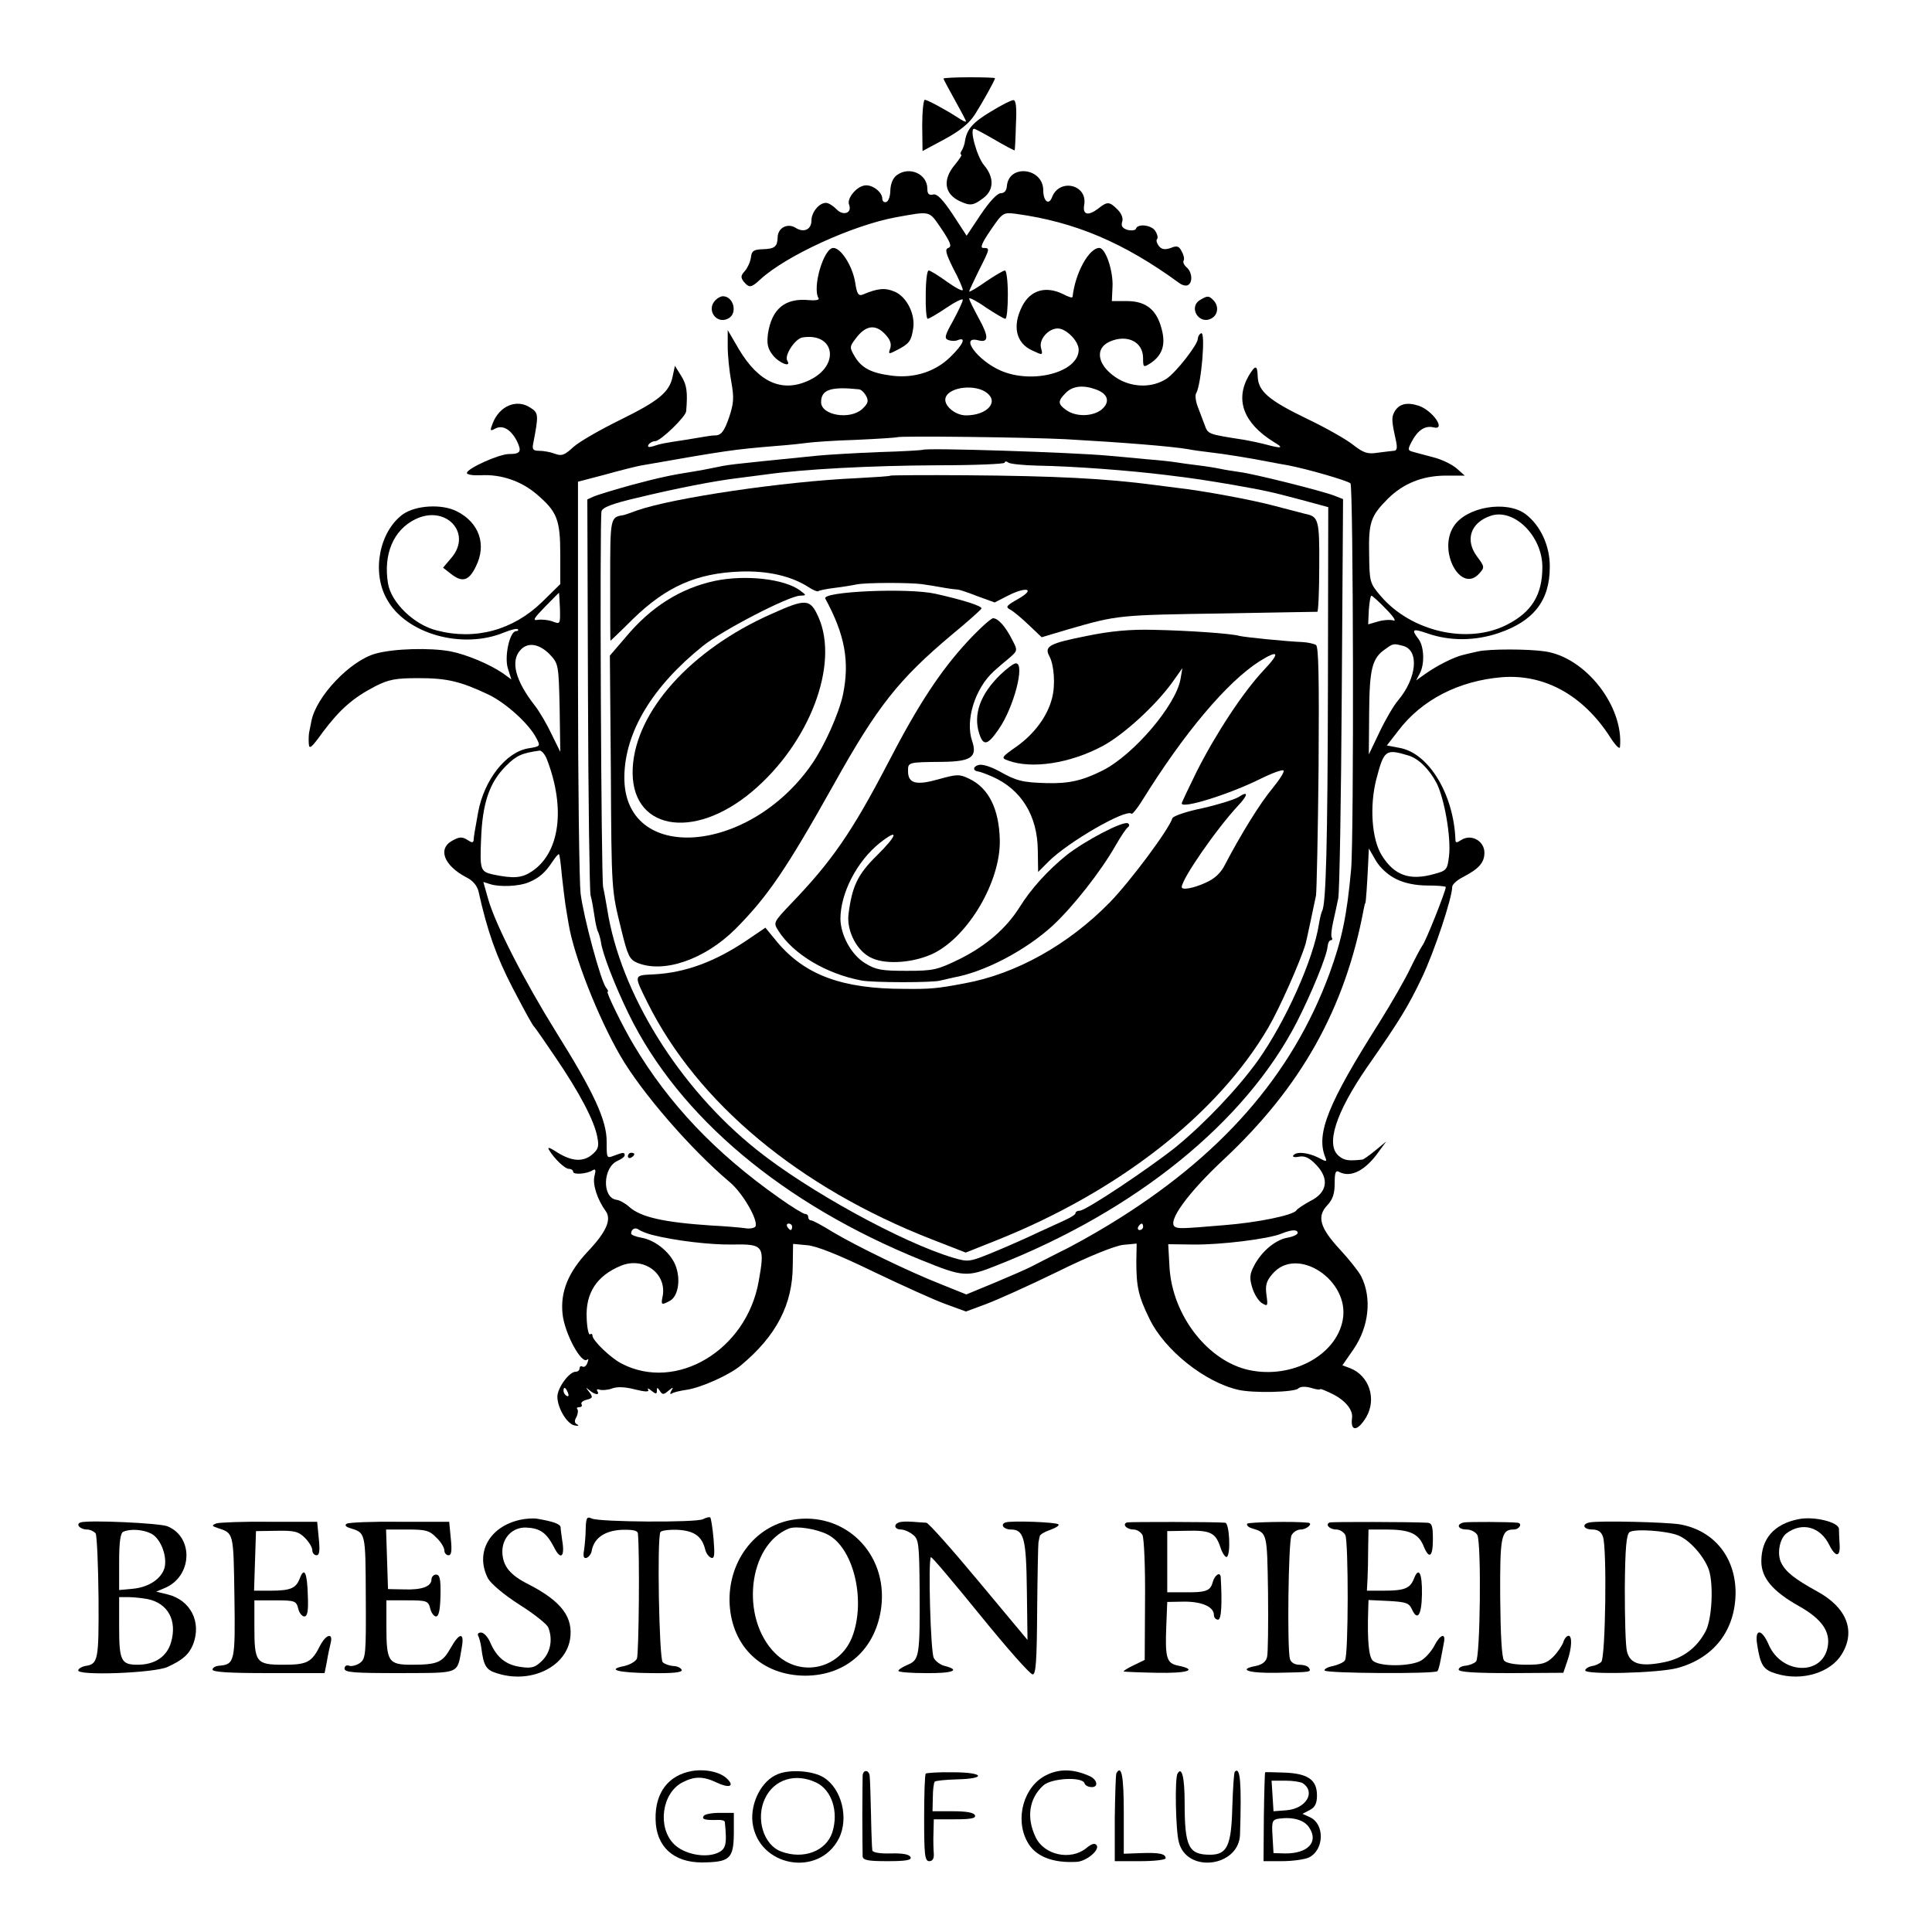 <?xml version="1.0" standalone="no"?>
<!DOCTYPE svg PUBLIC "-//W3C//DTD SVG 20010904//EN"
 "http://www.w3.org/TR/2001/REC-SVG-20010904/DTD/svg10.dtd">
<svg version="1.0" xmlns="http://www.w3.org/2000/svg"
 width="600pt" height="600pt" viewBox="0 0 600 600"
 preserveAspectRatio="xMidYMid meet">
<g transform="translate(0,600) scale(0.1,-0.1)"
fill="#000000" stroke="none">
<path d="M2930 5756 c0 -2 16 -32 35 -66 19 -34 35 -64 35 -67 0 -3 -11 2 -24
11 -40 26 -96 56 -104 56 -4 0 -8 -36 -8 -79 l1 -80 69 37 c48 26 76 49 94 77
24 38 62 106 62 112 0 2 -36 3 -80 3 -44 0 -80 -2 -80 -4z"/>
<path d="M3078 5654 c-57 -34 -75 -55 -81 -91 -1 -10 -6 -24 -10 -30 -5 -7 -5
-13 -2 -13 4 0 -5 -14 -19 -31 -39 -46 -34 -90 13 -113 34 -16 43 -15 75 9 33
25 34 64 2 102 -22 26 -46 113 -31 113 4 0 33 -16 66 -35 32 -19 60 -33 60
-32 1 1 3 37 4 80 3 54 0 77 -8 76 -7 0 -38 -16 -69 -35z"/>
<path d="M2785 5456 c-12 -9 -19 -26 -20 -47 0 -18 -6 -34 -12 -36 -7 -3 -13
2 -13 10 0 21 -32 45 -55 41 -26 -4 -56 -41 -48 -60 10 -26 -19 -36 -40 -13
-10 10 -24 19 -32 19 -21 0 -45 -29 -45 -55 0 -28 -24 -39 -50 -22 -25 15 -55
-1 -55 -31 -1 -28 -9 -35 -47 -36 -27 -1 -34 -5 -36 -26 -2 -14 -11 -33 -19
-42 -13 -14 -13 -20 -3 -33 17 -20 23 -19 52 8 80 73 285 167 419 192 112 20
103 22 143 -36 28 -42 33 -55 21 -59 -11 -4 -8 -16 15 -63 17 -31 30 -62 30
-67 0 -6 -22 6 -49 25 -26 19 -52 35 -57 35 -5 0 -9 -34 -9 -75 -1 -41 2 -75
6 -75 4 0 30 15 58 34 28 19 51 30 51 25 0 -6 -14 -35 -30 -65 -26 -46 -28
-55 -15 -60 8 -3 22 -4 30 0 27 10 16 -14 -24 -53 -46 -45 -111 -66 -179 -58
-65 8 -95 23 -117 59 -17 29 -17 31 2 56 30 41 60 46 89 17 18 -18 23 -31 19
-46 -7 -20 -6 -20 23 -5 36 19 42 27 48 66 7 44 -20 98 -57 114 -30 13 -53 11
-100 -9 -13 -5 -18 3 -23 37 -8 51 -44 108 -68 108 -30 0 -66 -123 -46 -156 4
-5 -8 -8 -30 -6 -74 7 -115 -27 -127 -104 -4 -32 -1 -46 15 -67 20 -25 59 -40
45 -17 -10 16 24 68 47 72 100 16 118 -86 23 -132 -84 -41 -158 -9 -220 95
l-35 60 0 -51 c0 -28 5 -77 11 -109 9 -50 8 -67 -7 -112 -14 -40 -23 -53 -39
-55 -11 0 -24 -2 -30 -3 -5 -1 -32 -5 -60 -10 -73 -11 -84 -13 -107 -21 -14
-4 -18 -2 -14 5 4 6 13 11 21 11 16 0 95 76 96 93 5 60 2 81 -15 109 l-20 32
-7 -33 c-10 -49 -43 -76 -163 -135 -61 -30 -126 -67 -145 -84 -28 -26 -37 -29
-58 -21 -13 5 -35 9 -48 9 -19 0 -23 4 -19 23 17 88 17 95 -9 111 -42 28 -96
6 -117 -49 -9 -23 -8 -25 8 -16 23 12 48 -2 67 -38 16 -33 12 -41 -24 -41 -31
0 -131 -45 -131 -59 0 -5 19 -8 43 -7 62 4 127 -18 175 -60 62 -53 72 -78 72
-186 l0 -92 -57 -56 c-90 -87 -207 -119 -326 -88 -70 17 -142 86 -152 146 -15
91 17 166 84 199 94 47 178 -41 114 -118 l-27 -32 23 -18 c36 -29 57 -24 79
22 34 68 10 136 -59 171 -47 24 -129 19 -169 -10 -72 -54 -96 -178 -49 -262
59 -109 235 -158 365 -104 20 8 39 13 42 10 3 -3 1 -6 -5 -6 -20 0 -37 -78
-26 -115 l11 -35 -26 19 c-41 28 -112 58 -162 68 -63 12 -177 9 -234 -7 -79
-22 -185 -134 -199 -210 -3 -14 -6 -29 -7 -35 -1 -5 -2 -21 -1 -34 1 -20 8
-14 44 36 52 69 92 105 161 141 43 22 64 26 136 26 89 0 130 -10 217 -51 54
-26 125 -90 148 -134 14 -26 14 -27 -24 -33 -69 -11 -137 -97 -156 -198 -12
-66 -13 -73 -14 -86 -1 -10 -5 -10 -20 0 -16 10 -25 9 -45 -2 -48 -25 -28 -78
43 -115 19 -9 33 -26 37 -43 28 -126 56 -203 105 -298 44 -84 62 -117 69 -124
3 -3 33 -46 66 -95 73 -107 120 -196 129 -246 6 -31 3 -39 -19 -57 -29 -22
-65 -18 -113 14 -18 11 -23 12 -18 3 16 -27 49 -59 62 -59 7 0 13 -4 13 -9 0
-10 43 -7 61 5 9 5 10 0 5 -19 -6 -26 9 -72 35 -108 19 -26 2 -65 -55 -125
-61 -65 -86 -125 -79 -194 6 -61 60 -160 77 -142 4 3 4 -1 0 -11 -3 -9 -10
-14 -15 -11 -5 3 -9 0 -9 -5 0 -6 -5 -11 -12 -11 -21 0 -58 -52 -57 -79 1 -36
32 -86 55 -88 10 -2 13 0 7 3 -9 4 -10 11 -3 23 5 10 6 21 3 25 -3 3 -1 6 6 6
7 0 10 4 7 9 -3 5 4 11 16 14 19 5 20 8 8 24 -12 15 -12 16 0 6 17 -15 34 -17
25 -3 -3 5 0 7 8 4 7 -2 24 -1 38 4 15 6 41 5 71 -3 32 -8 45 -8 41 -1 -4 6 1
5 10 -3 14 -11 17 -11 17 0 0 11 2 11 9 0 8 -13 12 -13 27 0 15 12 16 12 9 0
-5 -8 -4 -12 1 -9 5 4 26 9 47 12 46 7 132 46 167 75 111 92 162 190 162 312
l1 66 43 -4 c29 -2 99 -30 206 -82 90 -43 191 -89 225 -101 l63 -23 62 23 c35
13 135 58 223 101 97 48 177 80 203 83 l42 4 -1 -56 c0 -77 6 -107 41 -178 47
-97 171 -196 275 -220 45 -11 175 -8 187 4 6 6 21 7 39 2 16 -5 29 -7 29 -4 0
2 18 -5 40 -16 39 -20 62 -49 59 -73 -6 -44 17 -43 44 2 33 57 9 129 -50 152
l-24 9 34 49 c49 71 58 161 24 228 -8 15 -38 53 -66 83 -62 67 -72 102 -39
137 17 18 23 36 23 68 0 35 3 42 15 35 36 -18 81 5 123 65 l22 30 -34 -28
c-18 -15 -36 -27 -39 -28 -44 -5 -57 -3 -74 11 -42 34 -10 134 87 275 104 149
129 191 171 279 39 82 94 248 94 282 0 7 15 21 33 30 50 26 67 45 67 76 0 36
-40 59 -71 40 -15 -10 -19 -10 -19 0 -5 139 -81 267 -171 285 l-42 8 35 45
c73 97 189 156 323 167 132 10 252 -56 336 -187 16 -25 29 -38 30 -30 12 126
-106 278 -232 297 -53 8 -174 8 -209 0 -14 -3 -35 -8 -47 -11 -26 -6 -79 -32
-117 -59 l-28 -20 11 21 c16 29 14 85 -4 108 -23 30 -18 33 28 17 69 -24 147
-24 221 1 109 37 159 101 159 205 1 65 -29 130 -76 165 -59 43 -183 22 -222
-38 -51 -77 22 -211 79 -147 17 19 17 21 -7 53 -38 51 -20 105 42 126 72 25
161 -62 161 -159 0 -86 -33 -140 -110 -179 -121 -62 -297 -22 -392 89 -34 40
-35 43 -36 132 -2 97 5 117 59 171 48 47 106 70 176 71 l62 0 -26 23 c-14 12
-47 28 -72 34 -25 7 -54 14 -63 17 -16 4 -17 7 -3 33 18 34 41 49 66 43 42
-11 -1 52 -45 67 -37 12 -62 6 -76 -20 -9 -17 -8 -29 6 -92 4 -20 2 -28 -8
-28 -7 -1 -30 -3 -50 -6 -31 -5 -44 0 -75 24 -21 17 -86 54 -145 82 -118 57
-150 85 -152 130 -1 37 -7 38 -28 3 -43 -75 -16 -147 77 -205 34 -20 27 -22
-25 -8 -19 5 -48 11 -65 14 -115 18 -113 17 -124 47 -6 16 -16 42 -22 58 -6
17 -8 35 -4 40 16 28 30 195 15 186 -6 -3 -10 -11 -10 -17 0 -18 -68 -105 -97
-124 -43 -28 -101 -28 -148 -2 -65 38 -79 94 -29 117 54 24 104 0 104 -51 0
-29 1 -30 23 -16 36 24 48 57 35 105 -15 61 -49 88 -108 88 l-47 0 2 43 c3 49
-21 122 -41 122 -32 0 -75 -78 -83 -152 -1 -4 -13 0 -28 8 -54 27 -102 14
-128 -36 -32 -62 -20 -115 30 -138 34 -16 34 -16 28 8 -7 26 23 60 52 60 26 0
65 -39 65 -66 0 -70 -143 -108 -242 -65 -72 31 -130 110 -69 94 32 -8 32 12 1
68 -16 30 -30 57 -30 62 0 4 24 -8 52 -28 29 -19 56 -35 60 -35 5 0 8 34 8 75
0 41 -4 75 -9 75 -5 0 -32 -16 -60 -35 -28 -20 -51 -33 -51 -30 0 3 14 32 30
65 35 69 35 70 14 70 -11 0 -5 15 23 56 37 54 39 55 78 50 184 -25 336 -90
506 -214 10 -8 23 -11 29 -7 15 9 12 41 -5 55 -8 7 -12 16 -9 21 3 5 0 18 -6
28 -8 17 -15 19 -34 11 -18 -6 -28 -5 -37 6 -6 8 -9 17 -6 21 4 3 2 14 -4 24
-10 20 -55 26 -61 9 -1 -5 -13 -7 -26 -4 -16 5 -21 12 -17 25 4 11 -2 26 -14
38 -26 26 -32 26 -62 2 -30 -22 -47 -18 -42 12 12 64 -77 85 -100 24 -10 -26
-27 -11 -27 22 0 70 -107 83 -113 13 -1 -14 -8 -22 -19 -22 -11 0 -35 -26 -62
-66 l-44 -66 -43 66 c-32 48 -49 65 -61 62 -13 -3 -18 2 -18 18 0 46 -56 71
-95 42z m-118 -665 c7 0 17 -10 23 -21 8 -15 6 -23 -12 -40 -38 -35 -128 -20
-128 21 0 39 30 49 117 40z m399 -12 c36 -29 -2 -69 -66 -69 -35 0 -72 33 -63
56 12 33 94 42 129 13z m339 11 c37 -14 43 -39 16 -62 -28 -22 -79 -23 -109
-2 -27 19 -28 28 -2 54 22 22 55 25 95 10z m-95 -154 c178 -10 327 -22 380
-31 14 -3 45 -7 70 -10 43 -5 119 -17 185 -30 17 -3 41 -8 55 -10 58 -11 183
-47 194 -56 9 -8 11 -1101 2 -1199 -13 -144 -29 -219 -67 -323 -117 -318 -339
-570 -684 -780 -49 -30 -119 -69 -155 -86 -36 -18 -76 -39 -90 -46 -14 -7 -64
-29 -112 -49 l-87 -36 -77 31 c-102 40 -264 119 -338 163 -32 20 -62 36 -67
36 -5 0 -9 5 -9 10 0 6 -4 10 -10 10 -5 0 -43 23 -82 51 -197 139 -341 291
-450 474 -32 53 -87 165 -81 165 3 0 1 6 -5 13 -16 20 -70 219 -79 293 -4 38
-8 341 -8 673 l0 605 84 22 c46 13 95 25 110 28 268 47 288 50 421 61 41 3 86
8 100 10 14 2 81 7 149 9 68 3 125 7 127 8 4 5 406 0 524 -6z m-1571 -526 c1
-49 1 -49 -23 -40 -14 5 -34 7 -46 5 -17 -3 -12 5 22 40 24 24 43 44 44 44 0
1 2 -21 3 -49z m2566 -2 c22 -22 32 -38 23 -35 -9 3 -31 2 -48 -3 l-31 -9 2
45 c2 24 5 44 8 44 3 0 24 -19 46 -42z m-2597 -141 c26 -28 27 -31 30 -165 l2
-137 -27 55 c-14 30 -38 71 -53 90 -60 77 -75 137 -44 171 23 26 59 20 92 -14z
m2650 27 c50 -14 42 -100 -16 -169 -14 -16 -40 -61 -58 -99 l-33 -69 1 129 c1
137 9 170 50 198 25 18 25 18 56 10z m-2660 -351 c59 -152 41 -291 -46 -349
-31 -21 -57 -23 -120 -10 -40 9 -42 14 -38 109 4 113 26 177 77 228 33 33 49
40 105 48 6 0 16 -11 22 -26z m2675 11 c32 -9 66 -43 89 -87 24 -49 45 -168
38 -226 -5 -41 -7 -45 -45 -55 -77 -22 -125 -5 -164 58 -31 50 -38 152 -17
235 24 92 29 96 99 75z m-37 -384 c26 -13 61 -20 97 -20 31 0 57 -2 57 -5 0
-12 -63 -171 -73 -182 -5 -7 -22 -39 -37 -70 -15 -32 -59 -109 -98 -171 -157
-248 -195 -342 -167 -414 7 -17 5 -17 -21 -3 -32 16 -70 20 -78 6 -3 -4 6 -6
19 -3 18 3 32 -4 53 -26 41 -43 34 -86 -19 -112 -20 -11 -40 -24 -43 -29 -10
-15 -121 -38 -226 -46 -130 -11 -140 -11 -151 -5 -25 16 40 105 150 208 241
225 378 469 436 778 2 10 4 19 5 19 2 0 6 62 9 125 l2 45 22 -38 c13 -22 38
-45 63 -57z m-2591 10 c4 -36 9 -76 11 -90 2 -14 7 -41 10 -60 16 -98 91 -289
160 -408 65 -113 218 -290 340 -393 41 -34 90 -120 80 -138 -3 -5 -18 -8 -34
-5 -15 2 -61 6 -102 8 -150 10 -220 26 -256 58 -12 11 -30 21 -40 22 -45 7
-42 101 4 121 12 5 22 13 22 17 0 10 -4 10 -33 -1 -23 -9 -23 -8 -23 42 1 67
-40 155 -157 342 -97 156 -188 332 -211 413 l-15 53 22 -7 c29 -9 89 -7 119 6
32 13 51 30 73 63 10 15 19 26 21 24 2 -1 6 -32 9 -67z m715 -1090 c0 -5 -2
-10 -4 -10 -3 0 -8 5 -11 10 -3 6 -1 10 4 10 6 0 11 -4 11 -10z m1090 0 c0 -5
-5 -10 -11 -10 -5 0 -7 5 -4 10 3 6 8 10 11 10 2 0 4 -4 4 -10z m-1525 -25
c71 -18 179 -31 250 -30 97 2 101 -4 81 -115 -38 -213 -255 -343 -425 -255
-34 17 -91 72 -91 87 0 5 -3 7 -8 4 -4 -2 -9 20 -10 50 -4 78 31 132 106 163
70 29 143 -23 130 -94 -6 -28 -4 -29 22 -15 25 13 34 62 20 104 -13 42 -62 84
-107 92 -18 3 -33 9 -33 13 0 14 13 21 24 12 6 -4 25 -12 41 -16z m2005 6 c0
-5 -15 -12 -33 -15 -37 -7 -80 -43 -103 -88 -13 -25 -14 -38 -5 -67 6 -20 19
-41 30 -48 18 -11 19 -9 14 26 -4 30 0 43 19 65 76 89 241 -20 218 -143 -20
-110 -158 -184 -290 -156 -128 27 -239 169 -248 319 l-4 72 79 -1 c83 -1 232
17 273 34 32 13 50 13 50 2z m-2266 -497 c3 -8 2 -12 -4 -9 -6 3 -10 10 -10
16 0 14 7 11 14 -7z"/>
<path d="M2866 4603 c-1 -1 -62 -5 -136 -7 -74 -3 -160 -8 -190 -11 -299 -30
-271 -27 -330 -39 -19 -4 -46 -9 -60 -11 -64 -10 -102 -18 -188 -41 -51 -14
-103 -30 -116 -35 l-22 -10 2 -602 c1 -331 5 -613 8 -627 4 -14 9 -43 12 -64
3 -22 8 -44 11 -49 3 -6 7 -20 9 -31 4 -35 43 -136 87 -226 156 -319 479 -590
910 -764 128 -52 140 -53 232 -16 433 170 772 445 932 755 46 90 94 207 96
236 1 10 5 19 10 19 4 0 6 4 3 8 -3 4 -1 26 4 48 5 21 12 55 16 74 4 19 9 306
11 638 l4 602 -28 11 c-39 15 -251 68 -293 73 -20 3 -47 7 -60 10 -14 3 -45 8
-70 11 -25 3 -54 7 -66 9 -11 2 -54 7 -95 10 -41 4 -94 9 -119 11 -108 10
-567 25 -574 18z m354 -49 c117 -2 286 -15 400 -29 92 -11 127 -17 205 -30
107 -19 117 -21 215 -47 l85 -23 -1 -555 c-1 -492 -6 -678 -18 -699 -2 -3 -7
-22 -10 -41 -17 -110 -104 -303 -189 -423 -63 -88 -166 -196 -255 -269 -87
-69 -280 -198 -299 -198 -7 0 -13 -3 -13 -8 0 -4 -15 -13 -32 -21 -18 -8 -55
-25 -83 -38 -27 -13 -87 -40 -133 -59 -82 -34 -84 -34 -132 -20 -158 47 -453
209 -611 336 -240 192 -422 485 -463 745 -4 22 -9 54 -13 70 -6 34 -11 1140
-5 1167 3 12 33 24 111 42 119 29 243 53 311 61 25 3 63 8 85 11 120 17 329
28 537 29 115 0 208 4 208 8 0 5 6 5 12 0 7 -4 47 -8 88 -9z"/>
<path d="M2766 4523 c-1 -2 -49 -5 -105 -8 -225 -10 -570 -61 -682 -100 -22
-8 -41 -15 -44 -15 -40 -6 -40 -9 -40 -202 0 -104 0 -188 1 -188 0 0 32 30 70
68 104 101 198 142 333 147 86 3 159 -14 213 -49 14 -9 26 -14 29 -12 2 2 24
7 49 10 25 3 56 8 70 11 29 6 163 6 202 1 16 -2 46 -7 68 -11 22 -4 42 -6 45
-6 3 0 29 -8 59 -20 l55 -20 41 21 c59 30 87 21 32 -10 -37 -21 -40 -25 -25
-33 10 -5 36 -27 58 -48 l40 -38 84 25 c153 44 153 44 486 49 154 3 283 5 286
5 3 0 6 63 6 140 1 145 -2 156 -43 164 -11 3 -54 14 -96 25 -70 19 -229 48
-303 56 -16 2 -48 6 -70 9 -152 20 -308 28 -583 30 -128 1 -235 0 -236 -1z"/>
<path d="M2220 4196 c-107 -23 -199 -81 -277 -175 l-49 -57 3 -350 c2 -388 2
-377 33 -503 19 -78 25 -91 49 -101 82 -34 210 10 306 106 99 100 156 183 305
449 135 242 201 325 365 463 50 41 91 78 93 82 3 8 -58 27 -143 46 -85 19
-354 7 -342 -15 61 -112 76 -195 55 -298 -13 -60 -57 -158 -96 -215 -197 -285
-587 -311 -583 -39 2 138 87 279 244 405 61 49 268 156 302 156 20 1 20 1 0
16 -48 36 -169 50 -265 30z"/>
<path d="M2395 4093 c-250 -111 -421 -302 -430 -478 -10 -191 186 -229 371
-73 178 150 271 394 206 541 -26 58 -38 59 -147 10z"/>
<path d="M3005 4008 c-84 -91 -153 -195 -248 -379 -110 -211 -173 -303 -299
-434 -56 -59 -57 -60 -41 -85 46 -73 148 -134 258 -155 37 -7 227 -7 246 0 8
2 25 6 39 9 97 17 225 84 310 162 64 60 149 168 195 249 16 28 33 53 38 56 5
4 5 9 0 12 -14 9 -134 -54 -191 -99 -58 -47 -110 -104 -146 -162 -41 -65 -103
-119 -185 -160 -70 -34 -81 -37 -165 -37 -79 0 -96 3 -130 24 -42 26 -75 86
-76 137 0 80 51 179 122 236 61 48 56 25 -9 -39 -60 -59 -77 -96 -88 -183 -6
-53 28 -117 74 -136 47 -21 133 -13 192 16 108 55 206 223 204 350 -2 97 -34
163 -96 192 -29 14 -37 14 -94 -2 -70 -20 -95 -13 -95 25 0 28 -1 28 107 29
89 1 109 15 92 65 -22 64 9 163 67 216 12 11 34 30 49 42 25 22 26 23 9 55
-21 42 -44 68 -60 68 -6 0 -42 -32 -79 -72z"/>
<path d="M3375 4025 c-116 -23 -133 -32 -116 -63 15 -28 19 -91 8 -131 -14
-55 -54 -109 -108 -148 -50 -35 -51 -37 -28 -45 73 -27 192 -9 293 45 64 34
163 124 216 197 l32 45 -6 -35 c-15 -81 -145 -234 -242 -283 -62 -31 -104 -41
-174 -39 -75 2 -94 7 -147 37 -28 15 -54 23 -65 19 -17 -5 -17 -18 0 -20 4 0
23 -7 44 -16 90 -40 140 -121 141 -229 l1 -67 33 33 c60 60 240 164 257 148 2
-3 17 15 32 39 132 213 265 370 365 434 61 38 66 28 13 -28 -63 -67 -148 -196
-208 -315 -25 -51 -46 -95 -46 -98 0 -18 147 28 244 76 36 18 69 30 72 26 4
-3 -12 -28 -34 -55 -38 -45 -100 -146 -147 -236 -13 -27 -33 -45 -60 -57 -39
-18 -75 -24 -75 -14 0 25 107 180 176 254 31 33 31 46 1 26 -13 -8 -64 -24
-113 -35 -49 -10 -90 -24 -93 -31 -12 -37 -131 -196 -194 -261 -129 -132 -292
-223 -452 -252 -84 -16 -107 -18 -187 -17 -193 0 -308 43 -394 145 l-37 45
-56 -38 c-99 -67 -192 -102 -291 -107 -63 -3 -62 -1 -19 -88 155 -311 470
-574 883 -735 l105 -41 93 37 c382 152 690 393 847 662 34 58 99 204 116 261
3 11 27 125 32 149 2 14 6 194 8 398 2 278 0 375 -8 380 -7 4 -25 8 -42 9 -50
2 -179 15 -195 19 -28 8 -165 17 -268 19 -71 2 -135 -4 -207 -19z"/>
<path d="M3107 3905 c-63 -61 -85 -124 -66 -183 13 -40 26 -37 61 14 47 68 82
204 53 204 -7 0 -28 -16 -48 -35z"/>
<path d="M1950 2409 c0 -5 5 -7 10 -4 6 3 10 8 10 11 0 2 -4 4 -10 4 -5 0 -10
-5 -10 -11z"/>
<path d="M2222 5068 c-30 -30 3 -77 40 -57 30 16 16 69 -17 69 -6 0 -16 -5
-23 -12z"/>
<path d="M3728 5069 c-39 -22 -5 -79 34 -58 21 11 24 39 6 57 -14 14 -18 14
-40 1z"/>
<path d="M1615 1280 c-95 -21 -140 -102 -100 -181 9 -17 49 -51 99 -83 46 -29
86 -61 89 -71 14 -36 7 -76 -19 -102 -21 -21 -32 -25 -66 -20 -46 6 -75 29
-95 75 -7 17 -20 32 -29 32 -8 0 -12 -4 -9 -10 3 -5 8 -23 10 -39 7 -55 15
-68 50 -78 102 -32 209 18 225 104 12 70 -26 120 -129 173 -58 29 -80 57 -81
101 0 44 32 77 75 75 42 -2 62 -16 85 -60 21 -43 35 -32 26 20 -2 16 -5 34 -5
41 -1 10 -22 18 -76 27 -11 1 -33 0 -50 -4z"/>
<path d="M1819 1254 c0 -22 -3 -52 -5 -67 -4 -21 -1 -28 8 -25 7 3 15 13 16
24 8 38 40 60 92 63 35 1 50 -2 51 -11 6 -58 3 -376 -3 -389 -4 -9 -22 -19
-39 -23 -57 -11 -20 -21 82 -22 69 -1 99 2 96 10 -2 6 -14 12 -26 12 -12 1
-27 6 -33 12 -11 11 -18 386 -7 404 3 5 28 8 54 7 51 -3 75 -20 85 -61 3 -12
11 -23 19 -26 10 -3 11 10 7 59 -3 34 -8 64 -10 66 -2 3 -13 0 -23 -5 -22 -11
-320 -9 -345 2 -15 7 -18 3 -19 -30z"/>
<path d="M2460 1280 c-118 -20 -201 -133 -194 -263 8 -132 101 -220 234 -221
129 0 221 84 237 214 20 167 -115 298 -277 270z m111 -46 c77 -40 117 -194 79
-308 -35 -108 -163 -140 -243 -60 -109 109 -84 336 43 387 22 9 87 -1 121 -19z"/>
<path d="M5585 1282 c-75 -15 -115 -60 -115 -131 0 -51 35 -93 117 -139 71
-40 98 -79 89 -127 -17 -90 -143 -85 -183 7 -22 51 -44 51 -36 1 10 -65 19
-79 60 -91 79 -24 168 3 203 61 44 72 15 145 -77 195 -69 38 -97 60 -111 88
-14 27 -6 75 16 92 48 36 105 21 133 -36 20 -40 35 -38 32 3 -1 17 -2 38 -2
47 -1 21 -78 40 -126 30z"/>
<path d="M250 1272 c-16 -6 -1 -22 20 -22 10 0 22 -6 27 -12 4 -7 8 -97 9
-201 1 -195 -1 -205 -42 -211 -10 -2 -20 -8 -21 -13 -6 -18 235 -9 277 10 48
22 67 39 80 71 26 69 -8 136 -78 154 l-37 9 26 11 c86 35 92 158 9 192 -25 10
-245 20 -270 12z m220 -35 c29 -15 50 -70 41 -106 -10 -34 -48 -60 -98 -65
l-43 -4 0 88 c0 61 4 90 13 93 22 10 62 7 87 -6z m-12 -203 c64 -13 93 -67 73
-135 -13 -44 -50 -69 -104 -69 -51 0 -57 13 -57 117 l0 93 29 0 c16 0 42 -3
59 -6z"/>
<path d="M672 1269 c-15 -6 -15 -8 3 -14 51 -17 50 -11 53 -212 3 -203 1 -212
-47 -216 -12 -1 -21 -6 -21 -12 0 -8 53 -11 174 -11 l174 0 7 35 c3 20 9 46
12 59 8 32 -14 27 -32 -7 -27 -54 -41 -61 -115 -61 -85 0 -90 7 -90 119 l0 81
65 0 c61 0 65 -2 71 -25 3 -14 12 -25 19 -25 10 0 13 17 11 65 -2 72 -11 90
-25 53 -12 -31 -29 -38 -92 -38 l-50 0 3 93 3 92 64 1 c55 1 68 -2 88 -22 13
-13 23 -30 23 -39 0 -8 6 -15 13 -15 9 0 11 14 7 52 l-5 52 -148 0 c-81 1
-155 -2 -165 -5z"/>
<path d="M1077 1268 c-7 -4 -4 -9 8 -13 51 -16 50 -10 51 -214 1 -180 0 -193
-19 -206 -10 -7 -26 -11 -33 -8 -8 3 -14 -1 -14 -9 0 -12 29 -14 171 -14 192
1 178 -5 193 79 9 49 -7 48 -35 -2 -25 -44 -40 -51 -121 -51 -72 0 -78 10 -78
119 l0 81 65 0 c61 0 65 -2 71 -25 3 -14 12 -25 18 -25 9 0 13 21 14 65 1 51
-2 65 -14 65 -7 0 -14 -7 -14 -15 0 -22 -30 -33 -85 -31 l-50 1 -3 93 -3 92
66 0 c57 0 69 -3 90 -25 14 -13 25 -31 25 -40 0 -8 6 -15 13 -15 9 0 11 14 7
52 l-5 52 -153 0 c-85 1 -159 -2 -165 -6z"/>
<path d="M2792 1272 c-18 -6 -14 -22 6 -22 9 0 26 -7 37 -16 18 -14 20 -27 21
-173 1 -204 -1 -216 -37 -231 -16 -7 -29 -15 -29 -19 0 -4 38 -7 85 -7 83 -1
110 9 60 22 -14 3 -30 15 -35 25 -10 17 -18 305 -9 313 2 3 71 -79 153 -180
82 -101 155 -184 163 -184 10 0 13 40 14 200 1 110 3 205 4 210 1 6 3 14 4 19
0 5 15 14 33 20 17 6 29 14 25 17 -7 7 -146 12 -164 6 -18 -6 -6 -22 16 -22
41 0 48 -27 50 -189 l2 -154 -151 181 c-83 100 -156 182 -163 183 -7 0 -26 2
-43 3 -16 1 -35 1 -42 -2z"/>
<path d="M3500 1272 c-16 -6 -1 -22 20 -22 11 0 23 -8 28 -17 5 -10 9 -101 8
-203 l-1 -185 -35 -17 c-19 -9 -33 -18 -30 -19 3 -1 49 -3 103 -4 94 -2 129 9
67 22 -37 7 -42 23 -38 123 l3 75 53 1 c55 0 92 -16 92 -42 0 -8 6 -14 13 -14
10 0 13 49 8 133 -2 17 -19 5 -25 -17 -7 -27 -21 -32 -91 -31 l-50 0 0 95 0
95 60 1 c74 2 90 -6 105 -51 6 -19 16 -33 20 -30 13 8 8 105 -5 106 -30 3
-297 3 -305 1z"/>
<path d="M3873 1268 c-2 -5 4 -11 14 -14 49 -15 48 -12 51 -200 1 -98 0 -189
-3 -200 -3 -14 -15 -24 -36 -28 -57 -11 -20 -23 68 -21 105 2 106 2 98 15 -3
6 -17 10 -30 10 -14 0 -26 7 -29 18 -9 31 -5 366 5 384 5 10 18 18 29 18 18 0
39 19 23 21 -43 5 -186 2 -190 -3z"/>
<path d="M4130 1272 c-16 -6 -1 -22 20 -22 11 0 23 -8 28 -17 10 -21 10 -373
-1 -389 -3 -6 -20 -14 -37 -18 -17 -3 -29 -10 -26 -14 5 -9 341 -11 350 -2 3
3 7 19 10 35 3 17 8 40 10 53 7 32 -11 27 -29 -8 -8 -16 -26 -37 -40 -46 -31
-20 -132 -21 -152 -1 -12 12 -17 62 -14 155 l1 33 63 -3 c53 -3 63 -6 72 -26
17 -38 30 -18 31 47 1 66 -10 87 -25 48 -12 -30 -29 -37 -94 -37 l-52 0 2 37
c1 21 2 64 2 96 l1 57 54 0 c72 0 100 -12 116 -49 18 -45 30 -38 30 19 0 41
-3 50 -17 51 -55 3 -295 3 -303 1z"/>
<path d="M4547 1272 c-26 -5 -20 -22 8 -22 13 0 28 -8 33 -17 13 -27 9 -380
-4 -393 -6 -6 -21 -12 -33 -13 -11 -1 -21 -6 -21 -12 0 -8 52 -11 163 -11
l162 1 12 35 c15 43 16 80 4 80 -5 0 -13 -9 -16 -20 -4 -11 -18 -32 -31 -45
-21 -21 -35 -25 -83 -25 -37 0 -63 5 -70 13 -7 9 -11 78 -12 196 -1 189 3 211
42 211 18 0 28 19 12 21 -27 3 -152 3 -166 1z"/>
<path d="M4937 1272 c-26 -5 -20 -22 8 -22 17 0 28 -7 33 -22 13 -35 8 -376
-5 -389 -6 -6 -19 -12 -29 -13 -10 -2 -19 -7 -21 -13 -5 -15 230 -9 287 7 113
31 179 117 180 233 0 111 -67 194 -173 213 -43 7 -250 12 -280 6z m274 -40
c36 -14 81 -65 96 -107 15 -45 10 -153 -10 -191 -27 -51 -70 -84 -128 -96 -73
-15 -106 -6 -116 32 -5 17 -7 105 -7 197 1 127 5 168 15 175 17 11 114 4 150
-10z"/>
<path d="M2149 500 c-73 -13 -115 -67 -113 -150 1 -84 55 -134 144 -134 86 1
98 11 99 89 l0 65 -44 0 c-24 0 -47 -4 -50 -10 -6 -10 4 -13 43 -12 12 1 22
-2 23 -6 7 -71 4 -85 -24 -97 -39 -16 -103 -3 -134 28 -52 52 -38 159 27 192
37 19 64 19 106 -1 38 -18 56 -12 33 11 -21 22 -68 32 -110 25z"/>
<path d="M3249 487 c-69 -34 -98 -134 -59 -206 24 -46 79 -68 156 -63 29 3 69
36 60 51 -5 8 -15 6 -33 -9 -49 -39 -131 -21 -157 35 -29 61 -20 120 24 160
25 23 121 28 128 7 2 -7 12 -12 23 -12 22 0 16 25 -9 35 -50 22 -93 22 -133 2z"/>
<path d="M2415 490 c-50 -20 -85 -89 -78 -150 17 -137 205 -172 268 -50 32 63
9 155 -47 190 -34 21 -105 26 -143 10z m120 -26 c48 -23 70 -90 50 -154 -19
-59 -90 -86 -159 -60 -55 20 -80 103 -50 165 28 59 94 80 159 49z"/>
<path d="M2679 485 c0 -8 -1 -64 -1 -125 0 -60 1 -117 1 -125 1 -12 16 -15 77
-15 56 0 75 3 72 12 -3 9 -24 13 -61 12 -35 -1 -58 3 -58 10 -1 6 -3 56 -4
111 -1 55 -3 108 -4 118 -1 21 -21 23 -22 2z"/>
<path d="M2875 492 c-3 -3 -5 -65 -5 -139 0 -114 2 -133 16 -133 10 0 15 8 14
23 -1 12 -2 41 -1 65 l1 42 66 0 c48 0 65 3 62 12 -3 9 -27 13 -68 13 l-64 0
1 43 c0 24 3 46 6 49 4 3 34 6 68 7 95 2 85 22 -11 22 -44 1 -82 -2 -85 -4z"/>
<path d="M3467 493 c-2 -5 -4 -68 -5 -140 l0 -133 79 0 c43 0 79 4 79 9 0 14
-20 18 -77 16 l-53 -2 0 128 c0 113 -7 150 -23 122z"/>
<path d="M3657 492 c-9 -14 -6 -176 4 -213 25 -98 187 -77 190 24 5 159 1 212
-16 195 -3 -2 -6 -52 -8 -111 -3 -119 -16 -147 -69 -147 -67 0 -79 25 -79 162
0 79 -9 113 -22 90z"/>
<path d="M3929 496 c-1 0 -3 -63 -4 -138 l-1 -138 57 0 c32 0 69 5 83 11 49
23 51 105 3 126 l-22 10 23 12 c16 8 22 21 22 45 0 48 -27 68 -100 71 -33 1
-61 2 -61 1z m117 -34 c41 -28 10 -79 -51 -84 l-40 -3 -3 48 -3 47 43 0 c24 0
48 -4 54 -8z m20 -138 c30 -45 -5 -81 -76 -80 l-35 1 -3 52 c-3 47 -1 52 20
55 43 6 79 -4 94 -28z"/>
</g>
</svg>
